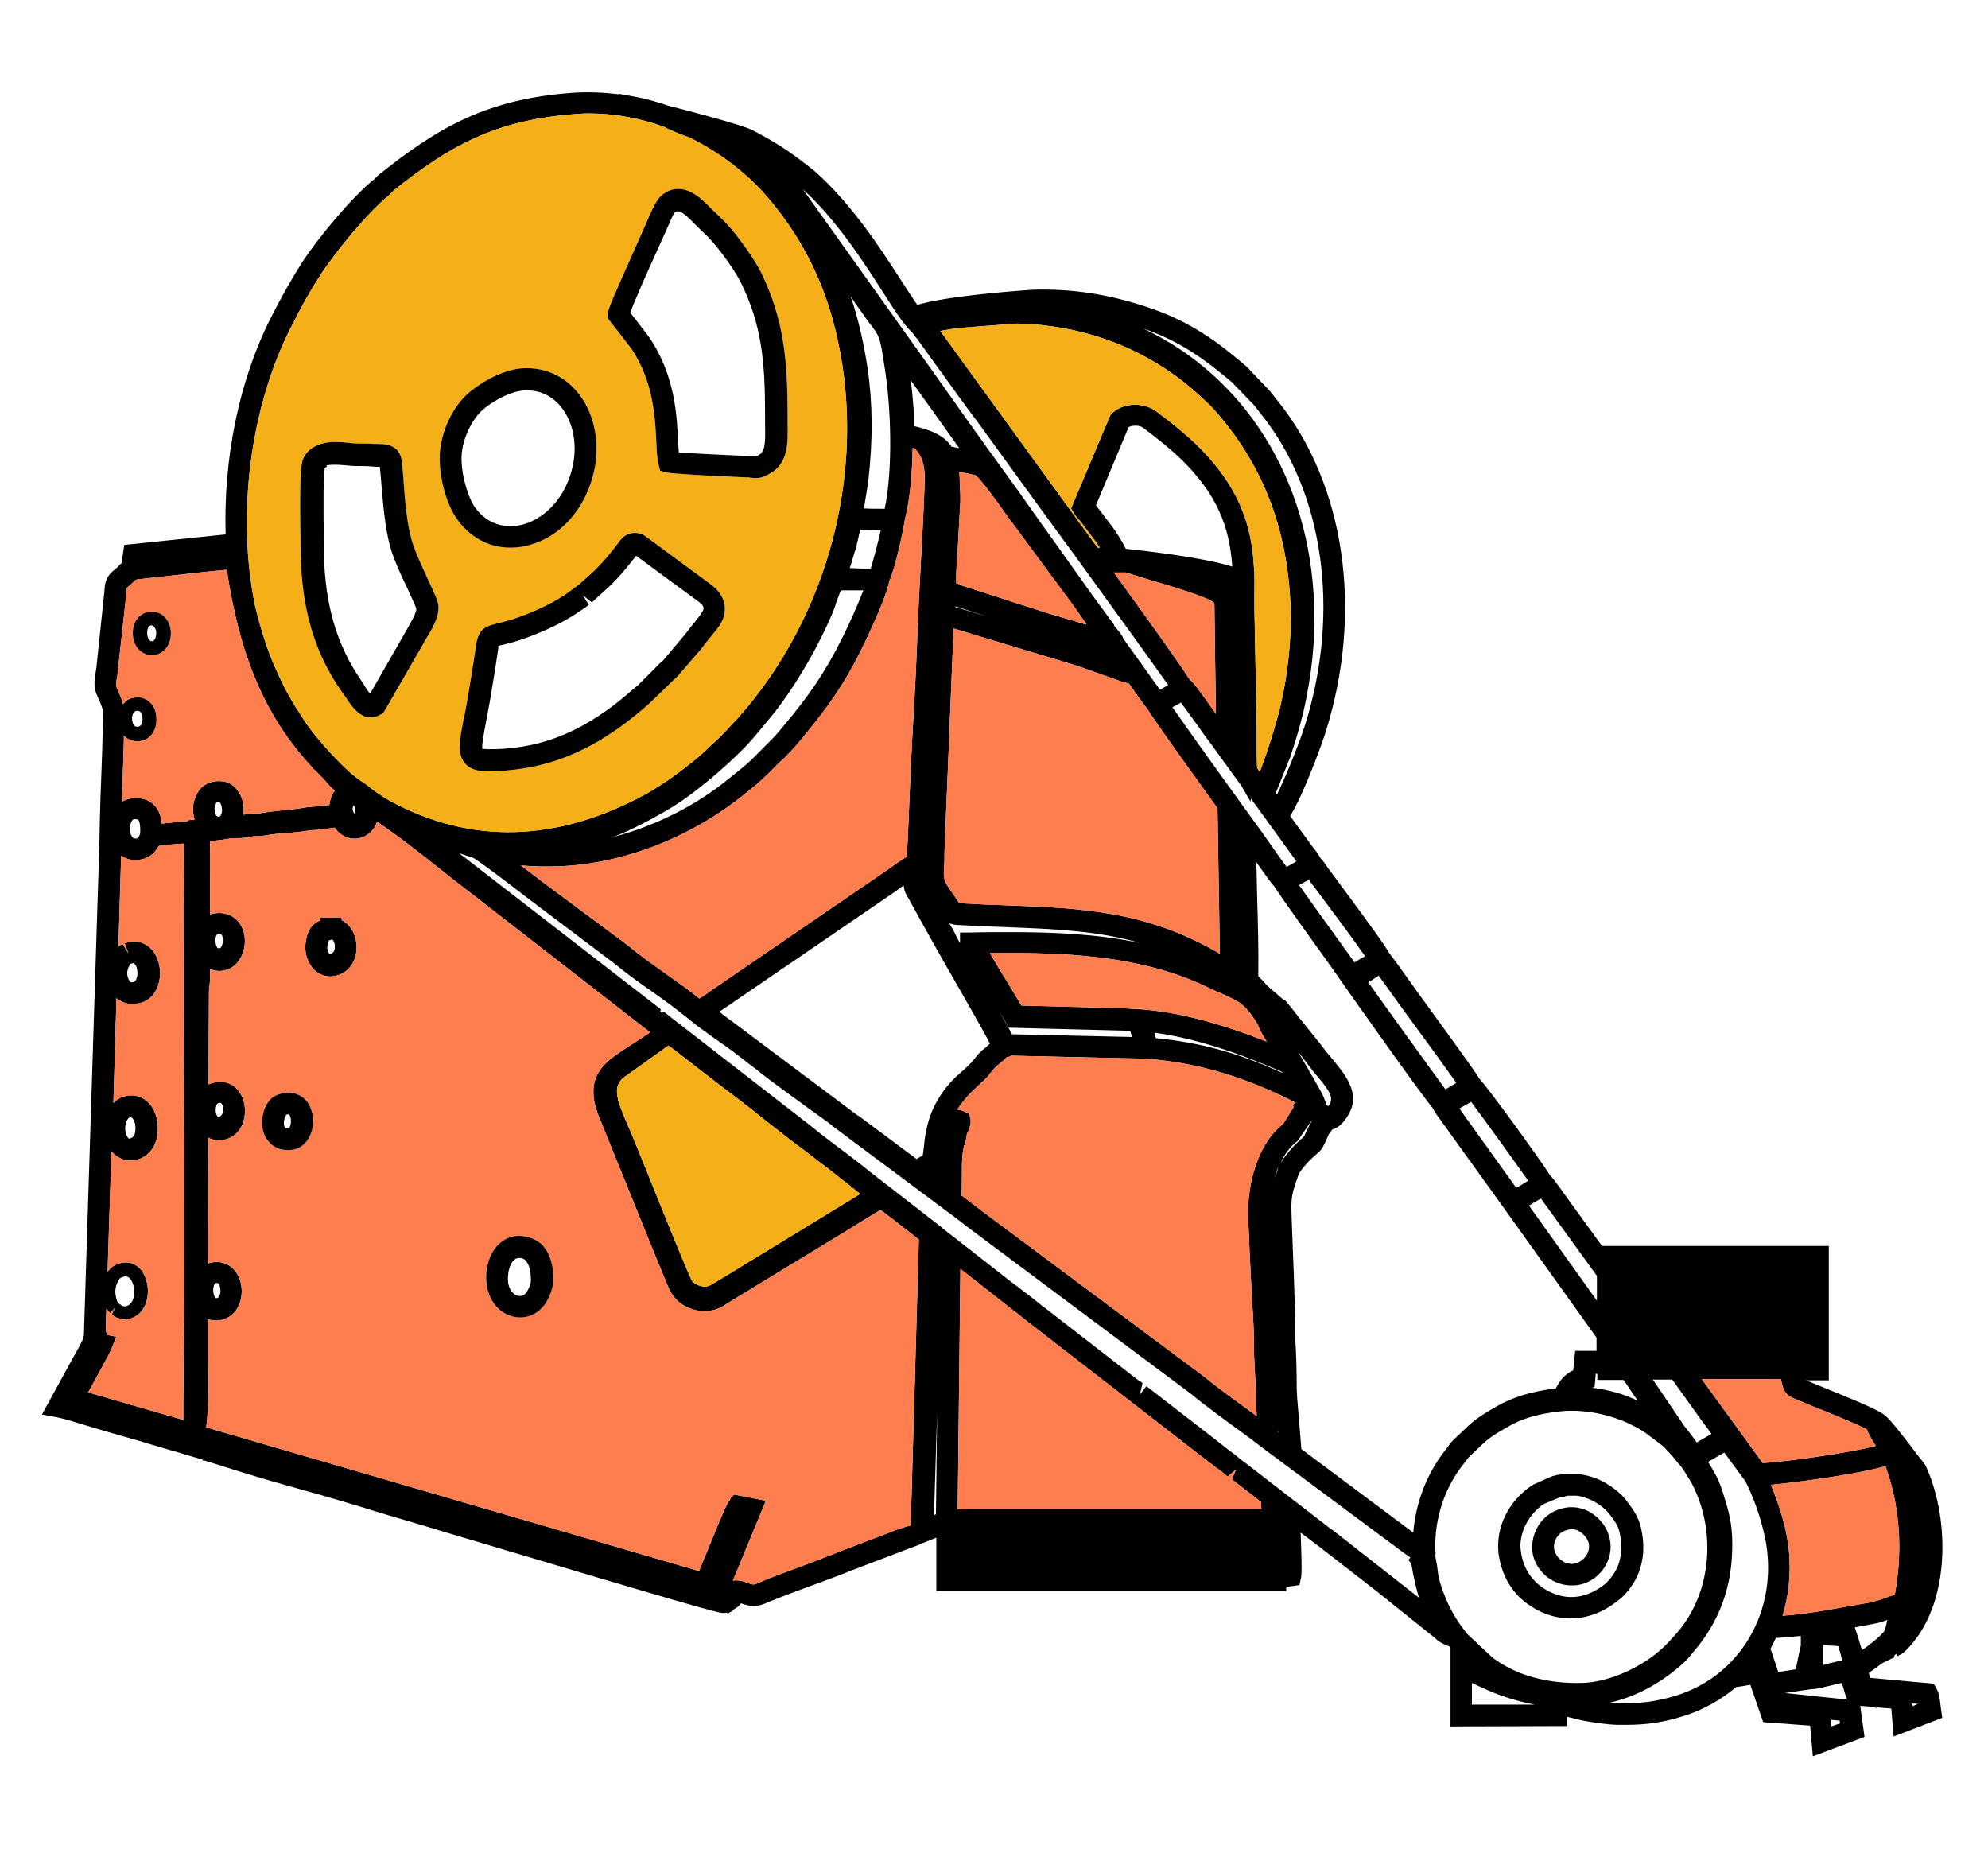 <?xml version="1.0" encoding="UTF-8"?> <!-- Generator: Adobe Illustrator 25.4.1, SVG Export Plug-In . SVG Version: 6.00 Build 0) --> <svg xmlns="http://www.w3.org/2000/svg" xmlns:xlink="http://www.w3.org/1999/xlink" id="Layer_1" x="0px" y="0px" viewBox="0 0 511.9 476.1" style="enable-background:new 0 0 511.9 476.1;" xml:space="preserve"> <style type="text/css"> .st0{fill:#FF7E4F;} .st1{fill:#F5AF19;} </style> <path d="M91.8,243.1c-0.3-2.9-1.7-5.1-3.8-6.2l-0.1-0.7l-5.5,0.1v0.7c-2.1,0.9-3.2,2.5-3.6,5.1c-0.6,2.8,0.3,5.8,2.1,7.6 c1.1,1.1,2.6,1.7,4.2,1.7c0.5,0,1-0.1,1.5-0.2C90,250.4,92.1,247.1,91.8,243.1z M84.9,245.6c-0.5-0.4-0.8-1.4-0.5-2.5 c0.1-0.7,0.3-0.9,0.2-0.9c0,0,0.1-0.1,0.6-0.2l0.3-0.1c0.3,0.1,0.7,0.8,0.7,1.6C86.3,244.3,86.1,245.5,84.9,245.6z"></path> <path d="M498.6,434.7l-0.7-1.2l-16.4-1.5c-0.1-0.4-0.2-0.8-0.3-1.3c1.1-0.7,2.3-1.6,3.5-2.5l3.1-1.5l-0.1-0.5l0.1,0.1 c0.2-0.2,0.3-0.4,0.4-0.5l0.4,0.6l0.8-0.4c1.5-0.8,3.5-3.5,3.9-4c9-11.9,8.4-32.1,2.5-44.7l-0.4-0.6c-0.8-1-2.1-2.6-3.4-4.4 c-4-5.1-5.9-7.6-7.4-8.4c-0.2-0.2-0.5-0.4-0.8-0.5c-3-1.6-8-3.6-12.4-5.4c-1.9-0.8-3.6-1.5-5.1-2.1c-0.5-0.2-0.9-0.4-1.3-0.5h5.9 v-34.6h-58.4l-10-13.8c-1.6-2.3-2.6-3.6-3.3-4.3c-3.2-5-16.1-22.7-18.3-25c-0.8-1.4-3.3-4.9-12.3-17.3c-2.5-3.4-4.5-6.2-5.2-7.2 c-3.2-4.5-4.8-6.7-5.7-7.8c-0.9-1.7-3.8-5.8-13.3-18.6l-2.3-3.1c-0.8-1.2-1.5-2.2-2.2-2.9c-0.3-0.7-0.8-1.4-1.5-2.2l-6.2-8.5 c3.4-5.3,8.5-19.4,9.2-21.8c9.7-31,4.9-63.6-12.4-85.1c-0.6-0.7-1.1-1.4-1.9-2.4l-6.1-6.4c-7-6-14.3-11.7-26.1-15.5 c-9.8-3.2-19-4.6-29-4.3c-5.9,0.4-22.4,1.7-29.7,3.9c-1.2-1.7-2.6-3.9-4.1-6.2c-5.4-8.4-12.9-19.9-22.3-28.2 c-5.5-4.4-9.3-7.1-16.1-10.6c-2.7-1.4-16.7-5-17.8-5.3l-3.9-1c-3.7-1.3-7.5-2.2-11.4-2.8l-1.4-0.3l0.3,0.2 c-4.1-0.5-8.2-0.7-12.2-0.4c-21.6,1.6-34.1,8.6-49.5,20.9c-0.4,0.3-0.7,0.6-1.4,1.3c-6,4.8-14.8,15.6-18.5,21.3 c-2.7,4.2-5.2,8.6-8.1,14.3c-8.3,16.3-12.3,36.5-11.7,55.9L32,140.3l-0.7,4.7c-0.3,0.2-0.5,0.5-0.8,0.8c-0.2,0.2-0.5,0.5-0.8,0.7 c-2.4,1.9-2.7,3.4-2.8,5.6l-2.1,20l-0.2,1.2c-0.3,1.8-0.6,3.9,0.6,6.2c1.2,2.6,1.4,3.7,1.4,4.1c0,2.1-0.1,4.2-0.2,6.4l-0.1,3.8 c-0.3,7.7-0.6,15.5-0.7,23.2l-4,126.8l-0.3,1.1c-0.2,0.5-0.8,1.7-1.9,3.6l-8.6,15.7l3.8,0.7c2.1,0.4,4.9,1.3,7.5,2.1l3,0.9 c2,0.6,4.1,1.2,6.2,1.8l4.6,1.3c2.5,0.8,5.1,1.5,7.7,2.3c2.9,0.8,5.7,1.7,8.5,2.5l0.4,0.5V376c1.5,0.5,3,0.9,4.5,1.4 c7.4,2.4,15.1,4.6,21.6,6.4c4.4,1.2,8.7,2.5,13.1,3.8c2.7,0.8,5.4,1.7,8.2,2.5c1.9,0.6,7.6,2.2,15.1,4.5 c64.3,19.2,69.9,20.7,71.2,20.7h0.3l0.7-0.1l0.2,0.3l0.7-0.5l0.5-0.1v-0.3l1.1-0.7c0.5-0.3,0.8-0.7,1.1-1.1c0.3,0.1,0.6,0.2,0.9,0.3 c1.3,0.4,3,0.7,5.2-0.2c3.6-1.5,7.5-3,11.4-4.4c3.7-1.4,7.5-2.7,10.8-4.1l12.9-4.9l1-0.4c2.2-0.8,3.6-1.3,4.6-1.8l3.5-1.4v13.7h90.1 v-1l3.4-0.5l0.4-1.8c0.3-1.1,0.1-7.1-0.1-11.7l4.5,3.4c0.4,0.3,0.7,0.5,1.3,1l13.9,10.8l15.1,12.1c0.7,0.8,1.7,1.2,2.3,1.5l1.4,0.6 l0.1,0.1v20.4l30-0.1V442c0.3,0.1,0.6,0.2,0.9,0.2c1.3,0.4,2.6,0.7,3.7,0.9c2.5,0.4,5.3,0.9,8.4,1h2.3c5.2,0,9.8-0.7,14.5-2.2 c5.2-1.6,9.8-4.2,13.7-7.5l3.7-0.6l3.3,9.6l12.1,0.9l0.7,7.9l13.3-5l-1.1-8l3.6,0.3l0.6,0.4l-0.1-0.3l3.9,0.3l0.6,7.2l12.5-4.8 l-0.4-3C499.5,437.3,499.3,435.8,498.6,434.7z M458.6,355.1c0.1,0.4,0.1,0.7,0.2,1c0.6,2.7,1.6,3.4,3.7,4.2l1.5,0.6 c1.4,0.6,3.2,1.4,5.1,2.1c4.3,1.8,9.1,3.7,11.6,5c0.4,1.1,1.1,2.4,2.2,4.1c0,0.1,0.1,0.2,0.1,0.2c-6.1,1.6-22.3,4-29.1,4.4 l-15.7-21.6H458.6z M430.6,355.2l7.3,10.2c1.1,1.4,2.1,2.8,2.8,3.8l-3.8,2.2c-0.7-1-1.7-2.4-3.1-4.1l-8.2-12.1H430.6z M418,355.3 L418,355.3c0.2,0.1,0.3,0.4,0.5,0.6l0.8,1.2c0.7,1.1,1.5,2.3,2.4,3.5h-0.1c-3.6-1.7-7.4-2.8-11.7-3.3l0.7-0.2l0.3-3.4h0.4v1.6H418z M332.7,316.4l-0.1-2.7c-0.2-5.5-0.1-6,1.9-11.6c1.5-2.2,3-3.7,5-5.4c0.9-0.7,1.4-1.8,2.2-3.6c0.2-0.5,0.4-0.9,0.4-1l1-1.3 c1.8-0.5,3-2,4-3.6c3.4-5.5-0.6-10.3-3.5-13.9c-0.5-0.6-1.1-1.3-1.6-1.9c-1.6-2.1-3.3-4.2-5-6.3c-0.9-1.1-1.7-2.1-2.5-3.1 c-0.6-0.8-1.2-1.5-1.8-2.3l-0.4-0.5c-0.2-0.2-0.4-0.5-0.6-0.7l-0.9-1.1l-0.2,0.1c-0.9-0.8-2-1.7-3.4-2.9c-0.7-0.6-1.3-1.3-1.9-1.9 c-0.4-0.5-0.9-0.9-1.3-1.4c0.1-6.7-0.1-13.8-0.3-20.7c-0.1-2.9-0.1-5.8-0.2-8.6c2.8,3.9,3.9,5.5,4.6,6.2c0.9,1.4,3.7,5.5,14,19.8 l2.2,3.1c0.3,0.4,0.6,0.9,0.9,1.3c1.6,2.3,19.9,28.3,23.8,33c0.4,1,1.2,1.9,1.8,2.8l15.7,21.8l24.6,34.4v3.4h-5.5l-0.5,5 c-2.3,1.1-3.4,2.6-4.5,4.7c-6.2,0.7-11.3,2.3-15.4,4.7c-5.2,3-6.2,4-9,6.7L374,371c-0.5,0.5-0.8,0.9-1.3,1.7 c-5.1,6.2-8.1,13.8-8.8,21.9l-28.8-21.5l-1.1-13.4l-0.1-2.1c0-3.3-0.1-9.3-0.4-13.2C333.6,342.5,333.5,336.4,332.7,316.4z M328.2,303.4c0.3-1.1,0.6-2.1,1-3.1C328.9,301.6,328.5,302.6,328.2,303.4z M329.2,368.5v0.2l-0.2-0.1L329.2,368.5z M321.4,313.5 c0.2,5.7,0.5,11.7,0.8,17.5l0.2,3.8c0.3,4.7,0.6,9.5,0.5,13.7l0.5,10.2v0.7c0,1.7,0.1,3.5,0.2,5.2c-4.5-3.3-10.4-7.5-13.2-9.9 l-57.7-43c-0.3-0.2-0.6-0.5-0.9-0.7c-0.3-0.3-0.7-0.5-0.9-0.7l-3.3-2.5c0.1-2.7,0.1-5.5,0.1-8.1c0.1-3.2,0.4-4.3,0.7-5.1 c0.2-0.6,0.4-1.3,0.5-2.2c0-0.2,0.2-0.8,0.4-1.1c0.4-1.1,0.8-2,0.6-3.1l-0.3-1.4l-1.3-0.6c-0.6-0.3-1.2-0.4-1.8-0.5 c1.7-2.7,3.4-4.3,5.2-6c0.9-0.9,1.9-1.7,2.8-2.7l0.2-0.3c1.2-1.6,1.7-2,2.4-2.6c0.6-0.5,1.2-0.9,2.1-1.9l1-0.2l0.1-0.2l35.2,0.8 c12.6,1.1,23.5,4.2,35.9,10.2l1.2,0.6c0.3,0.2,0.6,0.3,0.9,0.5l-0.7,0.7l0.4,0.3l-2.8,4.5C323.8,294.5,321.1,305,321.4,313.5z M223.4,94.8c-1-6.5-2.4-12.8-4.4-18.6c0.4,0.7,0.9,1.3,1.3,2l1.8,2.5c0.8,1.2,1.5,2.1,2.1,2.9c2.4,3.2,2.4,3.2,3.6,11.1 c1.7,10.5,2.1,26.4,0,36.3H227c-1.4,0-3.2,0-4.5-0.1c0.1-1.1,0.4-2.8,0.6-3.9c0.2-1.3,0.4-2.5,0.5-3.3 C224.8,112.9,224.7,103.8,223.4,94.8z M219.6,143.7c0.3-1.1,0.6-2,0.8-2.5c0.1-0.5,0.3-1.5,0.6-2.6c0.1-0.6,0.3-1.4,0.5-2.2 c0.1,0,0.1,0,0.2,0h0.6c1.4,0,2.7,0.1,3.7,0.1h0.8c-0.8,3.5-1.9,7.7-2.6,9.9H222l-2.4-0.1h-0.8C219.1,145.4,219.4,144.4,219.6,143.7 z M222.3,152c-1.4,3.7-3.6,8.6-5.2,11.8c-4.8,9.7-8.9,15.4-15.4,23.2c-1.8,2.2-2.5,2.9-4,4.4l-1.2,1.2c-3.7,3.8-4.2,4.2-8.6,7.7 c-8.7,7.2-19.3,12.4-30,15.2c5.2-2,9.7-4.5,13.7-6.8c7.1-4.1,15.2-11.2,20.5-16.6c2-2.1,4.8-5.6,7.2-8.5 c5.6-7.1,11.7-17.5,15.4-26.6c0.1-0.4,0.4-1,0.6-1.8c0.3-0.8,0.8-2.2,1.2-3.2H222.3z M192.2,204.1c3.9-3.2,4.5-3.7,8.4-7.7l1.2-1.1 c1.6-1.6,2.4-2.4,4.4-4.8c6.7-8.1,11.1-14,16.1-24.3c0.2-0.5,5.7-11.5,6.7-16.6c1.5-3.3,3.5-12.5,4-15.8c1.3-5.1,1.9-11.7,2-18.5 c0.2,0.1,0.4,0.1,0.6,0.2l0.1,0.1c1.6,1.9,2.5,3.9,2.4,8.3c-0.2,6.6-0.6,13.9-1,21.2c-0.3,5.6-0.6,11.1-0.8,16.4 c-0.3,8.3-0.7,16.7-1.2,25c-0.4,6.3-0.6,12.5-0.9,18.6c-0.2,5.2-0.4,10.4-0.7,15.5c-1.1,0.6-2.7,1.7-4.9,3.3l-45,30.8 c-1.1,0.8-2.3,1.6-3.5,2.4c-2.6-2.1-5.7-4.3-8.7-6.4c-3.5-2.5-6.9-4.9-9.6-7.2L140,227.3c-1.9-1.5-4-3-5.9-4.5 c1.9,0.2,3.9,0.3,6.1,0.3h1.2C158.7,223.1,177.4,216.2,192.2,204.1z M294.1,259.9L294.1,259.9l-3.4-0.2l-1.6-0.1l-26.1-0.7 c-0.8-1.3-2-3.3-3.3-5.5c-1.4-2.3-3.4-5.5-4.8-8c18.4-0.2,38.8,0.3,56.7,9.1c1.1,0.5,2.1,1,3.1,1.4c1.6,0.7,3.1,1.4,4.4,2.2 c1.5,1,3.3,3.2,4.6,5.4l0.6,1.4c0.1,0.1,0.1,0.3,0.2,0.4l0.7,1.3c0.3,0.5,0.6,1.1,1,1.6C313.8,263.3,303.2,260.6,294.1,259.9z M329.7,275.8c0.3,0.1,0.5,0.3,0.6,0.5c-11.1-5.1-21.2-7.9-32.7-9c-0.1-0.4-0.2-0.9-0.3-1.4C306.4,267.1,317.3,270.4,329.7,275.8z M291.5,267l-30.9-0.7l-3.1-5.6c0.7,1.1,1.2,2,1.4,2.4l0.8,1.5l31.3,0.8C291.2,265.9,291.3,266.5,291.5,267z M250,240.1h-2.8v2.7 c-0.3-0.5-0.6-1-0.9-1.6c-0.5-1.2-1.2-2.4-1.9-3.5c0.7,0.3,1.6,0.5,3,0.5c3.9,0.2,7.7,0.4,11.4,0.5c12.8,0.5,23.7,0.9,34.8,4.1 c-11.3-2.4-22.7-2.8-33.7-2.8C256.6,240,253.3,240,250,240.1z M313.3,245.1c-18.5-10.6-35.1-11.3-54.2-12c-3.7-0.1-7.4-0.3-11.3-0.5 l-0.8-0.1c-0.1-0.1-0.2-0.2-0.3-0.4c-0.3-0.5-0.7-1-1.2-1.8c-2.6-3.6-2.6-3.9-2.4-7.2c0.1-1,0.1-2.3,0.1-3.8l2.1-51.5 c0.1-2,0.2-4,0.2-6c3,0.9,8.2,2.5,17.5,5.3c7.3,2.2,14.1,4.2,15.4,4.7l6.8,2.4c2.2,0.8,4.1,1.5,5.5,1.8c3,4.3,4.2,5.9,4.8,6.6 c0.8,1.4,4,6.1,18,25.5l0.6,37.5L313.3,245.1z M246,156.3v-0.2l0.6,0.2l8,2.6C251,157.8,247.8,156.8,246,156.3z M279.3,160.7 l-7.7-2.3c-0.8-0.2-1.5-0.4-2.4-0.7l-21.7-7c-0.3-0.1-0.5-0.3-0.8-0.4h-0.1c-0.1-0.1-0.3-0.1-0.4-0.1c0-3.2,0.2-7.4,0.4-8.8 l0.7-12.5c0-1,0-2.1-0.1-3.1c0-1-0.1-2-0.1-3.1c0-0.4-0.1-0.9-0.1-1.2c1.7,0.3,3.7,0.7,4.2,0.9c1.4,1,5.1,6.2,7.1,9 c0.9,1.2,1.6,2.3,2.2,3l16.1,21.8l3.2,4.6C279.6,160.8,279.5,160.7,279.3,160.7z M245,115c-1.9-3-5.7-4.4-9.7-5.3v-2.4 c0-0.9,0-1.8-0.1-2.5c-0.1-1.4-0.3-4-0.7-6.9c4.1,5.7,9,12.6,12.5,17.5L245,115z M186.7,259.5l43.6-29.8l1.5-1.1 c0.2-0.2,0.6-0.4,0.9-0.6c0.1,1.3,0.5,2.1,1,2.9l0.4,0.7c3.9,7.2,9,16.2,13.5,24l3.4,6c0.8,1.4,2.9,5.1,3.9,7.1 c-0.5,0.5-0.9,0.8-1.2,1.1c-0.9,0.7-1.8,1.4-3.3,3.5c-0.8,0.8-1.6,1.6-2.4,2.3c-2.2,1.9-4.4,3.9-6.6,7.7c-2.6,4.4-3.2,8.9-3.5,11.9 c-0.1,0.8-0.2,1.8-0.3,2.3l-1.6,0.9c-1.2-0.9-2.3-1.7-3.5-2.6l-9-6.7c-0.6-0.4-0.9-0.7-1.6-1.2c-0.5-0.4-0.8-0.6-1.2-0.8l-31.9-23.9 c-1-0.7-1.9-1.4-2.8-2.1l-0.8-0.6C185.7,260.2,186.2,259.8,186.7,259.5z M334.1,293.8l3.5-5.1c0.1,0.1,0.1,0.1,0.1,0.1 c-0.4,0.5-0.6,1.1-1.1,2.1c-0.3,0.5-0.7,1.5-0.8,1.7c-2.3,2-4.1,3.8-6.1,6.9C330.8,297.1,332.3,295.1,334.1,293.8z M334.3,270.9 c1.1,1.3,2.1,2.7,3.2,4.1c0.5,0.7,1.1,1.4,1.7,2.1c3.3,3.9,4.2,5.5,3.1,7.3c-0.1,0.2-0.2,0.3-0.3,0.4c-0.1-0.1-0.2-0.2-0.4-0.3 l-0.8-2.1C340.4,281.3,336.8,275.2,334.3,270.9z M395,309.6l1.8-1c0.4,0.6,0.8,1.1,1,1.4l13.4,18.5v6.4l-17.5-24.5 C394.1,310.2,394.6,309.9,395,309.6z M378.8,283.7c3.6,4.8,11.6,15.9,14.7,20.3l-1.3,0.8c-0.4,0.3-1.2,0.7-1.8,1L376.2,286 c-0.1-0.2-0.3-0.4-0.4-0.6L378.8,283.7z M354.1,251.8c0.3-0.2,0.7-0.4,0.9-0.6c0.9,1.3,2.1,2.9,3.6,5c0.7,1,2.8,3.9,5.3,7.3 c3.6,4.9,9.2,12.6,11.1,15.3l-2.8,1.7c-3.8-5.2-15-20.7-19.9-27.6C352.9,252.6,353.5,252.2,354.1,251.8z M336.3,226.9l0.8-0.4 c0.2,0.2,0.3,0.5,0.4,0.7l2.2,2.9c2.7,3.6,9.2,12.3,11.8,16.1c-0.3,0.2-0.6,0.3-0.9,0.5c-0.5,0.3-1.2,0.7-1.8,1.1l-2.1-2.9 c-6-8.3-10-13.9-12.2-17C335,227.6,335.6,227.3,336.3,226.9z M333.7,221.6c0,0.3-0.1,0.4-0.3,0.4c-0.4,0.3-1.3,0.8-2.1,1.2 c-1.4-1.8-3.7-5.2-5-7c-0.9-1.3-1.6-2.3-1.9-2.7l-0.9-1.2c-13.3-18.4-19.1-26.6-21.6-30.2l2.2-1.2c1.4,1.9,3.5,4.8,4.5,6.2 c0.9,1.3,1.6,2.3,2,2.8c1,1.3,1.9,2.5,2.7,3.7l6.4,8.8l2.3,4l0.1-0.8L333.7,221.6z M289.9,147.4c1.8,0.6,4.2,1.3,6.8,2.1 c4.8,1.4,14.9,4.4,16,5.8c0.1,5.2,0.1,10.4,0.2,15.6l0.2,12.9c-4.5-6.4-5.9-8.2-6.8-8.9c-2.7-4.2-11.2-16.1-19.5-27.5H289.9z M286.4,135.6l-3.9-5.1l-0.3-0.4l8.4-20.1c0.7-0.5,2.8-0.6,3.7,0.1c3.2,2.4,7.7,5.9,11,9.3c7.8,8.1,11.3,15.8,12,26.5 c-6.8-2.3-23.4-4.2-27.4-4.6C288.8,139.1,287.6,137.3,286.4,135.6z M317.2,98.4l5.7,5.9c0.6,0.8,1.2,1.5,1.8,2.3 c16.1,20,20.5,50.7,11.4,79.9c-1.3,4.2-4.9,13.3-7.3,18.1c-0.1-0.2-0.2-0.3-0.3-0.4l3.7-9.2c1-3,2.3-7.1,3.4-11.6 c2.2-9.7,3.1-18.6,2.8-27.2c-1-33-18.1-59.4-44-71.6C304.4,88,311,93.2,317.2,98.4z M245.7,84.6c4-0.4,9.3-0.8,16.3-1.3 c16,0.4,30.7,5.5,43,15.2c1.8,1.4,5.8,5,7.3,6.6c12.7,14.1,19.2,30.7,20,50.9c0.3,8.2-0.6,17.3-2.6,25.8c-0.9,3.9-3.4,12.1-5.3,16.9 l-0.1-0.1c-0.5-0.7-0.6-0.8-0.6-1c-0.1-2.1-0.1-4.1-0.1-6.2v-3.9l-0.6-30.9v-4.3c0-2,0.1-4-0.1-6c-0.6-12.3-4.7-21.4-13.6-30.6 c-3.5-3.6-8.1-7.2-11.7-9.9c-1.4-1-3.4-1.6-5.3-1.6c-2.5,0-4.9,0.9-6.4,2.7l-10.1,24l0.7,1.2c0.5,0.9,0.9,1.3,1.6,2l3.7,4.9 c0.4,0.6,0.9,1.3,1.4,2h-0.6l-40.5-55.8C243.2,85,244.4,84.8,245.7,84.6z M227.4,75.3c3.1,4.9,5.5,8.5,7.4,10.2 c0.4,0.6,0.9,1.2,1.4,1.8l5.7,7.9c3.3,4.6,6.7,9.3,9.8,13.4l12.7,17.5c1.2,1.7,5.4,7.4,10.5,14.4h-0.2l0.3,0.1 c9.3,12.8,21.8,30.1,25.8,35.8l-1.4,0.8l-0.3,0.2c-0.1,0.1-0.2,0.1-0.4,0.2c-0.9-1.2-2.4-3.3-5.1-7.1l-4.3-6 c-0.4-1.1-1.3-2.1-2.2-3.1l-0.2-0.3v-0.2l-5.8-7.9l-8.6-12.1c-2.4-3.3-4.8-6.7-7.2-10.1c-2.1-3-4.3-6.1-6.5-9.1 c-6.2-8.5-12.5-17.4-18.7-26.2l-33.4-46.8C215.2,56.4,222.3,67.3,227.4,75.3z M74.9,84.3c2.8-5.6,5.2-9.8,7.8-13.8 C86.3,65,94.6,54.8,100,50.4c0.3-0.3,0.6-0.5,0.8-0.8l0.5-0.5c14.5-11.6,26.2-18.1,46.4-19.7c1.3-0.1,2.6-0.2,3.9-0.2 c6.5,0,13.2,1.2,19.5,3.5c0.5,0.3,1.1,0.6,1.6,0.8c1.1,0.5,2.8,1.2,4.8,1.9c8,3.9,15.3,9.5,21,16.4c8.7,10.5,14.3,22.2,17.2,35.7 c7.4,33.9-2.4,71.2-25.7,97.4l-3.3,3.5c-0.7,0.7-1.2,1.3-2.1,2.1L183,192c-1.3,1.2-2.5,2.4-4,3.6c-3.3,2.7-7.7,6-12.4,8.7 c-23,12.6-45.3,13.3-66.4,1.8c-2.1-1.2-3.8-2.5-5-3.4c-0.7-0.6-1.3-1-1.6-1.2c-4.2-2.4-12.1-11.2-15.2-15.9 c-3.6-5.6-4.7-7.3-7.5-13.6c-2-4.4-3.8-10.1-5.2-15.9C60.9,132.8,64.3,105.2,74.9,84.3z M91.3,209.5c-0.2-0.1-0.5-0.7-0.5-1.3 c0-0.4,0.2-0.7,0.3-0.9c0.1,0.2,0.2,0.4,0.2,0.6C91.6,208.7,91.2,209.4,91.3,209.5z M47.5,327.8l-0.3,32.9v4.9l-24.5-7.1 c0.6-1.1,1.3-2.3,1.9-3.5c1.7-3.1,3.4-6,4.1-7.7l1.2-3.1l-2.3-0.5l0.1-0.5l-0.5-0.3l0.2-6c0.3,0.5,0.6,0.8,1,1.2l1.2-1.3l-0.8,1.6 c0.5,0.5,1,0.9,2.1,1.1c0.5,0.1,0.9,0.2,1.3,0.2c0.6,0,1.2-0.1,1.9-0.4c3.7-1.4,4.8-6.4,3.4-10.2c-1.2-3.3-4-4.8-7-3.7 c-1.5,0.5-2.2,1.2-2.8,2.1l1-31.1c0.5,0.6,1.1,1.2,1.9,1.6c0.7,0.4,1.7,0.8,2.9,0.8c0.7,0,1.5-0.1,2.4-0.4c2.4-0.9,4.1-3,4.6-5.9 c0.5-2.9-0.1-6.8-2.7-9c-1.8-1.5-4-1.9-6.4-1c-0.8,0.3-1.6,0.8-2.2,1.5l0.8-27c1.2,1,2.6,1.5,4.1,1.5c0.7,0,1.4-0.1,2.2-0.3 c2.4-0.7,4.1-2.7,4.7-5.5c0.7-3.3-0.3-6.9-2.5-8.8c-1.7-1.5-4.1-1.9-6.4-1l1,2.6l-1.5-2.4c-0.4,0.1-0.7,0.3-1.1,0.6l0.7-23.4 c1,0.7,2.4,1.3,4.4,1.1c3.1-0.3,4.5-2.2,5.3-3.6c0.9-0.1,2.1-0.3,3.5-0.4c1-0.1,2.1-0.2,3-0.2c-0.1,12.4-0.1,24.9-0.1,37.4 s0,25,0.1,37.5C47.4,304,47.5,315.9,47.5,327.8L47.5,327.8z M30.2,330.3c0.6-1.2,0.6-1.2,1.4-1.5c0.4-0.2,1.8-0.6,2.6,1.7 c0.8,2.1,0.3,5.1-1.4,5.7c-0.5,0.2-0.6,0.2-1.2,0.1l-0.9-0.6c-0.3-0.3-0.3-0.3-0.5-0.6C29.6,333.5,29.5,331.7,30.2,330.3z M33.2,287.8c0.6-0.2,0.7-0.1,0.8,0c0.6,0.5,1.1,2.1,0.8,3.7c-0.1,0.7-0.4,1.5-1.6,1.7c-0.2-0.1-0.7-0.8-0.9-1.9 C32,289.6,32.8,288,33.2,287.8z M33.6,248.2l0.2-0.1c0.6-0.2,0.7-0.1,0.8,0c0.6,0.5,1,2,0.7,3.4c-0.1,0.3-0.3,1.2-0.8,1.3 c-0.6,0.2-1,0.2-1.3-0.5C32.6,251.3,32.5,249.6,33.6,248.2z M33.8,211.7c0.3-0.8,0.7-0.8,0.8-0.8c0.5,0,0.8,0,1,0.2 c0.2,0.2,0.6,0.9,0.5,3.5c0,0.1-0.1,0.2-0.1,0.3c-0.4,0.9-0.5,1-1,1c-0.6,0-0.7,0-1.2-0.8l-0.1-0.1c-0.1-0.4-0.1-0.7-0.2-1 C33.3,213,33.3,212.9,33.8,211.7z M50.5,204.9c-0.8,1.6-1,3.4-0.6,5.3c0.1,0.3,0.1,0.6,0.2,0.9h-1.5v0.2c-0.4,0.1-0.8,0.2-1.2,0.2 c-1,0.1-2.6,0.2-4.2,0.4c-0.5,0-1,0.1-1.5,0.2c-0.2-1.8-0.7-3.5-2-4.8c-0.8-0.9-2.3-1.8-4.8-1.8h-0.5c-1.1,0.1-2.1,0.4-3,0.9 c0.1-4.1,0.3-8.2,0.4-12.3l0.1-3.7v-1c0.3,0.3,0.6,0.6,1,0.8c0.7,0.4,1.6,0.7,2.4,0.7c0.5,0,0.9-0.1,1.3-0.2c0.1,0,0.3-0.1,0.4-0.1 c0.2-0.1,0.5-0.2,0.7-0.3c1.6-0.9,2.6-2.7,2.6-4.9V185c0-3.5-2.4-5.4-4.8-5.5c-0.2,0-0.4,0-0.6,0.1c-1.2,0-2.4,0.6-3.2,1.7 c-0.4-1.4-1-2.9-1.6-4.1c-0.3-0.9-0.2-1.5,0.1-3.1l2.2-20l0.1-1.5c0-0.5,0.1-1,0.1-1.1c0,0,0.1-0.2,0.6-0.6c0.6-0.5,1-0.9,1.3-1.2 c0.5-0.5,0.5-0.5,1.6-0.6c1-0.1,3.4-0.4,6.3-0.7c4.3-0.5,12.3-1.4,16-1.7c3.1,20.8,9,35.5,19.1,47.6c1.4,1.7,2.4,2.7,3.1,3.5 l-0.5-0.2l1,0.7c0.3,0.3,0.5,0.5,0.8,0.8c0.6,0.6,1.3,1.3,2.8,3c0.3,0.4,0.6,0.7,1.2,1.2l0.3,0.3c-0.7,0.9-1.2,2.1-1.4,3.7 c-0.1,0-0.2,0-0.2,0c-0.8,0.1-1.5,0.2-1.9,0.2c-0.7,0.1-1.3,0.1-1.9,0.2c-0.9,0.1-1.8,0.1-2.7,0.3c-1.7,0.3-3.3,0.4-4.9,0.6 c-2,0.2-4,0.4-6.4,0.8c-0.8,0.1-1.3,0-2.2,0.1c-0.5,0-1,0.1-1.6,0.2l-0.3,0.1c0.1-1,0.1-2-0.1-3c-0.6-3-2.6-5.2-5-5.6 c-1.2-0.2-2.5-0.1-3.6,0.3C52.3,202.1,51.1,203.3,50.5,204.9z M34,185c0-1.1,0.5-1.8,1.1-2c0.2,0,0.2,0,0.3,0c0.8,0,1.3,0.8,1.3,2 v0.2c0,0.9-0.3,1.6-0.8,1.8c0,0-0.1,0-0.2,0.1c-0.3,0.1-0.6,0-0.9-0.1C34.3,186.7,34,185.9,34,185z M56.6,210.2 c-0.5,0.2-0.6,0-0.8-0.1c-0.3-0.3-0.3-0.3-0.5-1.2c-0.1-0.6-0.1-1.2,0.4-2.2c0,0,0,0,0.2-0.1l0.6-0.1c0.1,0.1,0.5,0.5,0.6,1.4 C57.4,209.2,56.8,210.1,56.6,210.2z M234.5,392.8c-1.2,0.2-2.7,0.8-3.4,1c-0.7,0.2-1.2,0.4-1.3,0.5l-12.9,4.9 c-3.3,1.4-7,2.7-10.6,4.1c-4,1.5-8,2.9-11.6,4.5c-0.5,0.2-0.8,0.2-1.5,0l-0.9-0.3c-0.7-0.3-1.7-0.6-2.8-0.6c-0.3,0-0.5,0-0.8,0.1 l8.5-20.6l-8.2-1.6l-0.6,0.7h-0.2l-0.2,0.6c-0.7,0.8-1.5,2.5-4.8,10.6c-1.1,2.7-2.4,5.8-3.2,7.8l-126.9-37l0.2-1.8c0,0,0,0,0-0.1 v-0.1c0.1-1,0.3-3,0.3-8.5c0-2.3,0-5.2-0.1-8.8v-8.6c0.7,0.3,1.4,0.4,2.1,0.4c0.7,0,1.5-0.1,2.2-0.4c4-1.4,5.2-6.3,4-10 c-1.2-3.6-4.4-5.4-7.9-4.4l-0.4,0.2l0.1-32.5c0.9,0.5,1.9,0.7,2.9,0.7c0.8,0,1.6-0.2,2.4-0.5c3.9-1.6,5-6.6,3.6-10.3 c-1.4-3.6-4.7-5.1-8.3-3.8c-0.2,0.1-0.3,0.1-0.5,0.2l0.1-22.6v-1c0-0.8,0.1-1.5,0.2-2.3l0.1-1.3v-2.5c0.7,0.3,1.5,0.5,2.3,0.5 c0.7,0,1.5-0.1,2.2-0.4c3.7-1.3,5.2-6.2,4.1-9.8c-1.1-3.6-4.4-5.4-8.1-4.5l-0.5,0.1v-4.7c0-4.7-0.1-9.4,0-14.1 c1-0.1,2.1-0.3,3.2-0.4c1.2-0.2,2.4-0.4,3.3-0.4h0.8c0.6,0,1.1,0,1.7-0.1c0.4-0.1,0.9-0.1,1.2-0.2c0.1,0,0.2-0.1,0.4-0.1 c0.1,0,0.3,0,0.4-0.1h0.7c0.6,0,1.2,0,1.9-0.1c2.3-0.4,4.2-0.6,6.1-0.7c1.8-0.2,3.5-0.3,5.3-0.6c0.8-0.1,1.5-0.2,2.2-0.2 c0.5,0,1.1-0.1,1.7-0.2c0.3,0,0.5-0.1,0.8-0.1s0.9-0.1,1.5-0.2c0.3,0,0.6-0.1,0.9-0.1c1.6,2.4,4.2,3.2,6.4,2.7 c1.9-0.4,3.7-1.9,4.5-4.2c5.3,3.5,10.7,7.8,15.9,11.9c3.1,2.5,6.2,4.9,9.1,7.1l45.3,35.2c-1,0.7-2.1,1.4-2.7,1.8L161,270 c-5.2,3.4-11,7.2-6.7,17.7l14.8,36.5l2.4,5.8c0.8,2,1.7,4.3,4.4,6c3.5,2.1,7.5,2.1,10.6,0.1c1.3-0.9,2.8-1.7,4.2-2.6 c1.2-0.7,2.5-1.5,3.6-2.2l24-14.6l1.9-1.2c1.9-1.2,3.9-2.4,5.9-3.6c0.2-0.1,0.4-0.2,0.6-0.4c0.6,0.4,1.4,1.1,2.4,1.8l7.2,5.6 c0.1,0.1,0.2,0.2,0.3,0.2L234.5,392.8z M55.5,330.4c0.5-0.1,0.8-0.2,1.1,0.8c0.4,1.3,0,2.7-0.6,3c-0.4,0.1-0.5,0.2-0.8-0.5 C54.6,332.3,55,330.6,55.5,330.4z M56.1,284.1c0.7-0.3,0.9-0.2,1.2,0.5c0.5,1.2,0.1,2.8-1.1,3c-0.3-0.2-0.5-0.6-0.6-1 C55.4,285.4,55.7,284.2,56.1,284.1z M56,240.5c0.9-0.2,1,0.1,1.2,0.4c0.5,1.2,0,2.9-0.5,3.2c-0.4,0.1-0.7,0.2-1-0.6 C55.3,242.4,55.4,241,56,240.5z M171,270c0.4-0.3,0.8-0.6,1.2-0.8c0.5,0.4,1.1,0.9,1.8,1.4l10.2,7.9c4,3,8.2,6.2,12.3,9.5 c3.8,3,7.6,6,11.3,8.7l1.3,1c0.7,0.6,1.5,1.2,2.2,1.7c1.2,0.9,2.4,1.8,3.5,2.7c1,0.8,2.1,1.7,3.2,2.5l3.5,2.8l-33.4,20.4 c-1.7,1-3.4,2.1-5.2,3.1c-1.7,1-4-0.3-4.6-0.9c-1-1.7-8-19.1-11.8-28.5c-2.2-5.4-3.9-9.7-4.5-11l-0.7-1.6c-2.6-6-3.5-9.1-0.8-11.4 L171,270z M241,389.9l-0.5,0.2l0.8-26.2L241,389.9z M246.6,388.6l0.7-61.9l10.7,8.4c0.4,0.3,0.7,0.5,1,0.8l2.2,1.7 c0.3,0.2,0.6,0.5,0.8,0.6l2.1,1.7c0.7,0.6,1.3,1,2.2,1.7l44.4,34.4l2,1.5c0.5,0.5,0.8,0.6,1.4,1l2,1.7l2.2-1.9l-1.1,2.6l7.5,5.8 l0.1,1.9H246.6z M344.1,394.7c-0.5-0.4-1-0.8-1.5-1.1l-22-17c-0.3-0.2-0.5-0.4-1.1-0.8l-1.3-1.1c-0.3-0.2-0.6-0.5-0.8-0.6l-1.6-1.2 c-0.3-0.2-0.6-0.5-1.1-0.9l-19.5-15.1l-1.7,2.2l0.7-3c-0.5-0.4-0.6-0.5-1.2-0.8L269.4,337c-0.6-0.5-1.2-0.8-1.8-1.4l-3.2-2.5 c-0.5-0.4-0.7-0.5-1.2-0.9l-0.8-0.6c-0.4-0.4-0.9-0.7-1.2-0.9l-17.8-13.9c-0.4-0.3-0.9-0.7-1.2-1L224.4,302c-2.7-2.2-5.3-4.2-8-6.2 c-2.7-2-5.3-4-8-6.2l-36.2-28.1c-0.4-0.3-0.7-0.6-1.4-1.1l-0.3,0.4l-0.5-0.4l0.2-0.5l-50.9-39.4c-0.3-0.2-0.7-0.5-1-0.8 c0.9,0.3,1.8,0.6,2.4,0.8c0.7,0.2,1.2,0.4,1.4,0.5c3.6,2.4,9.4,6.9,14.5,10.8l21.5,16.2c2.8,2.3,6.3,4.9,9.8,7.3 c3.4,2.4,6.8,4.9,9.6,7.2c2.4,2,4.9,3.7,7.4,5.5c2.6,1.8,5.2,3.7,7.8,5.8l2,1.5c2.6,2.2,8.6,6.5,13.4,10l5,3.6 c0.3,0.2,0.6,0.5,0.9,0.7c0.3,0.3,0.7,0.6,1,0.8l32.6,24.3l0.6,0.5c0.5,0.4,1,0.8,1.3,1l56.8,42.4l0.9,0.7 c2.6,2.2,8.7,6.7,13.7,10.3l4.5,3.4c0.4,0.3,0.8,0.6,1.2,0.9l34.7,25.8l1,0.7c0.4,0.3,0.8,0.6,0.9,0.5l-0.5,0.8l0.7,0.9l0.5,2.8 c0.5,2.2,0.9,4.1,1.5,6L344.1,394.7z M379,438.9v-5.6c2.7,1.3,5.7,2.6,7.1,3.1c3.3,1.2,6,1.9,9.1,2.5H379z M407.8,433.3 c-9.3,0.3-17.4-1.9-23.6-6.6l-6.6-6.2l-0.4-0.6c-2.7-3.4-4.6-7-6.1-11.5c-0.8-2.5-0.8-3.2-0.9-4c-0.1-0.6-0.1-1.3-0.5-3l-0.1-0.7 c0.1-0.6,0-1.1,0-1.5c-0.3-8.4,2.5-16.5,7.6-22.7c0.3-0.4,0.5-0.7,0.9-1.2l2.2-2.1c2.6-2.5,3.3-3.2,7.9-5.8c3.5-2.1,7.9-3.4,13.4-4 c7.3-0.8,15.9,1.3,22.2,5.6l4.1,3.1c0.6,0.4,2.8,2.8,4.1,4.5l0.8,0.9c0.2,0.3,0.4,0.5,0.6,0.8l2.1,3.4c6.6,12.4,5.2,28.3-3.5,38.5 c-2.4,2.8-4.7,5.2-8.1,7.4C420,430.2,413.8,433,407.8,433.3z M431.5,436.6c-4.9,1.5-9.4,2.1-15,1.9c-0.7,0-1.4-0.1-2-0.1 c5.6-1.3,10.6-3.7,15.3-7.2c2.2-1.7,4.2-3.2,5.9-5.5l1.6-1.9c6.3-8,9.2-17.3,8.7-28.4c-0.2-4.3-1.3-7.7-2.4-11.2l-0.3-0.9 c-0.9-2.7-2.2-4.9-3.5-6.9l4.2-2.4l5.5,7.5c2,4.1,3.4,7.9,4.6,12.7C458.8,412.9,449.1,431.2,431.5,436.6z M456.1,425.1 c-0.1-0.2-0.1-0.4-0.2-0.6l0.3-0.6c0.4-0.8,0.8-1.5,1.1-2.2h0.6c1.2-0.1,3-0.2,5.8-0.5v2.5c-0.1,0.3-0.1,0.5-0.2,0.8l-0.3,1.4 l-0.6,3c-0.1,0.3-0.1,0.6-0.2,0.9l-4.5,0.7L456.1,425.1z M471.6,444.5l-0.2-1.7l2.3,0.2l0.1,0.7L471.6,444.5z M459.6,435.9l6.8-1 h0.2c0.5,0,1.2-0.1,2.1-0.3l0.8-0.1v-0.1c0.6-0.1,1.4-0.3,2.2-0.5c0.7-0.2,1.7-0.4,2.6-0.6c0.1,0.4,0.2,0.9,0.4,1.4 c0.2,1,0.6,2.1,1,2.9L459.6,435.9z M469.4,428.7v-4.5c0-0.2,0.1-0.4,0.1-0.6l3.8,0.2c0.2,0.5,0.4,1.2,0.6,1.9c0,0.1,0.1,0.2,0.1,0.3 c0.1,0.6,0.2,1.1,0.4,1.5c-1,0.2-2.3,0.5-3.9,0.9C470.1,428.5,469.7,428.6,469.4,428.7z M464.1,415.5c-2.3,0.3-3.9,0.4-5.1,0.5 c2.2-7.2,2.5-15.2,0.5-23.3c-1-3.8-2.1-7-3.5-10.4c7.6-0.7,23-2.9,29.5-4.8c2.2,6.2,3.2,11.7,3.5,18.1c0.2,5.1-0.2,9.9-1.1,15 c-0.8,0.2-1.6,0.5-2.4,0.8c-1.3,0.5-2.7,0.9-4,1.2l-5.1,0.9C472.3,414.2,468.3,415,464.1,415.5z M479.3,424.4c-0.6-2-1.2-4-1.7-5.4 l4.8-0.9c1.2-0.2,2.4-0.6,3.6-1c-0.3,1.3-0.6,2.4-0.7,2.7c-0.6,1-3.4,3.4-5.9,5.1C479.4,424.8,479.4,424.6,479.3,424.4z M492.5,439.3l-0.1-0.7l1.5,0.1L492.5,439.3z"></path> <path class="st0" d="M483,372.3c-6.1,1.6-22.3,4-29.1,4.4l-15.7-21.6h20.4c0.1,0.4,0.1,0.7,0.2,1c0.6,2.7,1.6,3.4,3.7,4.2l1.5,0.6 c1.4,0.6,3.2,1.4,5.1,2.1c4.3,1.8,9.1,3.7,11.6,5c0.4,1.1,1.1,2.4,2.2,4.1C482.9,372.2,483,372.3,483,372.3z"></path> <path class="st0" d="M487.9,410.6c-0.8,0.2-1.6,0.5-2.4,0.8c-1.3,0.5-2.7,0.9-4,1.2l-5.1,0.9c-4.1,0.7-8.1,1.5-12.3,2 c-2.3,0.3-3.9,0.4-5.1,0.5c2.2-7.2,2.5-15.2,0.5-23.3c-1-3.8-2.1-7-3.5-10.4c7.6-0.7,23-2.9,29.5-4.8c2.2,6.2,3.2,11.7,3.5,18.1 C489.2,400.7,488.8,405.5,487.9,410.6z"></path> <path class="st0" d="M85.9,203.3c-0.6-0.5-0.9-0.8-1.2-1.2c-1.5-1.7-2.2-2.4-2.8-3c-0.3-0.3-0.5-0.5-0.8-0.8l-1-0.7l0.5,0.2 c-0.7-0.8-1.7-1.8-3.1-3.5c-10.1-12.1-16-26.8-19.1-47.6c-3.7,0.3-11.7,1.2-16,1.7c-2.9,0.3-5.3,0.6-6.3,0.7 c-1.1,0.1-1.1,0.1-1.6,0.6c-0.3,0.3-0.7,0.7-1.3,1.2c-0.5,0.4-0.6,0.6-0.6,0.6c0,0.1-0.1,0.6-0.1,1.1l-0.1,1.5l-2.2,20 c-0.3,1.6-0.4,2.2-0.1,3.1c0.6,1.2,1.2,2.7,1.6,4.1c0.8-1.1,2-1.7,3.2-1.7c0.2-0.1,0.4-0.1,0.6-0.1c2.4,0.1,4.8,2,4.8,5.5v0.4 c0,2.2-1,4-2.6,4.9c-0.2,0.1-0.5,0.2-0.7,0.3c-0.1,0-0.3,0.1-0.4,0.1c-0.4,0.1-0.8,0.2-1.3,0.2c-0.8,0-1.7-0.3-2.4-0.7 c-0.4-0.2-0.7-0.5-1-0.8v1l-0.1,3.7c-0.1,4.1-0.3,8.2-0.4,12.3c0.9-0.5,1.9-0.8,3-0.9h0.5c2.5,0,4,0.9,4.8,1.8c1.3,1.3,1.8,3,2,4.8 c0.5-0.1,1-0.2,1.5-0.2c1.6-0.2,3.2-0.3,4.2-0.4c0.4,0,0.8-0.1,1.2-0.2v-0.2h1.5c-0.1-0.3-0.1-0.6-0.2-0.9c-0.4-1.9-0.2-3.7,0.6-5.3 c0.6-1.6,1.8-2.8,3.5-3.4c1.1-0.4,2.4-0.5,3.6-0.3c2.4,0.4,4.4,2.6,5,5.6c0.2,1,0.2,2,0.1,3l0.3-0.1c0.6-0.1,1.1-0.2,1.6-0.2 c0.9-0.1,1.4,0,2.2-0.1c2.4-0.4,4.4-0.6,6.4-0.8c1.6-0.2,3.2-0.3,4.9-0.6c0.9-0.2,1.8-0.2,2.7-0.3c0.6-0.1,1.2-0.1,1.9-0.2 c0.4,0,1.1-0.1,1.9-0.2c0,0,0.1,0,0.2,0c0.2-1.6,0.7-2.8,1.4-3.7L85.9,203.3z M40,168.6c-0.3,0.1-0.6,0.1-1,0.1 c-2.4-0.1-4.8-2-4.8-5.7c0-3.1,1.8-4.8,3.4-5.3c0.1,0,0.1,0,0.1,0h0.1c1.9-0.6,4,0.1,5.2,1.9c0.9,1.3,1,2.8,1,3.6 C43.9,166.4,42,168.2,40,168.6z"></path> <path class="st0" d="M47.5,327.7L47.5,327.7l-0.3,33v4.9l-24.5-7.1c0.6-1.1,1.3-2.3,1.9-3.5c1.7-3.1,3.4-6,4.1-7.7l1.2-3.1l-2.3-0.5 l0.1-0.5l-0.5-0.3l0.2-6c0.3,0.5,0.6,0.8,1,1.2l1.2-1.3l-0.8,1.6c0.5,0.5,1,0.9,2.1,1.1c0.5,0.1,0.9,0.2,1.3,0.2 c0.6,0,1.2-0.1,1.9-0.4c3.7-1.4,4.8-6.4,3.4-10.2c-1.2-3.3-4-4.8-7-3.7c-1.5,0.5-2.2,1.2-2.8,2.1l1-31.1c0.5,0.6,1.1,1.2,1.9,1.6 c0.7,0.4,1.7,0.8,2.9,0.8c0.7,0,1.5-0.1,2.4-0.4c2.4-0.9,4.1-3,4.6-5.9c0.5-2.9-0.1-6.8-2.7-9c-1.8-1.5-4-1.9-6.4-1 c-0.8,0.3-1.6,0.8-2.2,1.5l0.8-27c1.2,1,2.6,1.5,4.1,1.5c0.7,0,1.4-0.1,2.2-0.3c2.4-0.7,4.1-2.7,4.7-5.5c0.7-3.3-0.3-6.9-2.5-8.8 c-1.7-1.5-4.1-1.9-6.4-1l1,2.6l-1.5-2.4c-0.4,0.1-0.7,0.3-1.1,0.6l0.7-23.4c1,0.7,2.4,1.3,4.4,1.1c3.1-0.3,4.5-2.2,5.3-3.6 c0.9-0.1,2.1-0.3,3.5-0.4c1-0.1,2.1-0.2,3-0.2c-0.1,12.4-0.1,24.9-0.1,37.4s0,25,0.1,37.5C47.4,304,47.5,315.9,47.5,327.7z"></path> <path class="st0" d="M324.8,388.6h-78.2l0.7-61.9l10.7,8.4c0.4,0.3,0.7,0.5,1,0.8l2.2,1.7c0.3,0.2,0.6,0.5,0.8,0.6l2.1,1.7 c0.7,0.6,1.3,1,2.2,1.7l44.4,34.4l2,1.5c0.5,0.5,0.8,0.6,1.4,1l2,1.7l2.2-1.9l-1.1,2.6l7.5,5.8L324.8,388.6z"></path> <path class="st0" d="M326.2,268.2c-12.4-4.9-23-7.6-32.1-8.3l-0.1-0.1l-3.3-0.1l-1.6-0.1l-26.1-0.7c-0.8-1.3-2-3.3-3.3-5.5 c-1.4-2.3-3.4-5.5-4.8-8c18.4-0.2,38.8,0.3,56.7,9.1c1.1,0.5,2.1,1,3.1,1.4c1.6,0.7,3.1,1.4,4.4,2.2c1.5,1,3.3,3.2,4.6,5.4l0.6,1.4 c0.1,0.1,0.1,0.3,0.2,0.4l0.7,1.3C325.5,267.1,325.8,267.7,326.2,268.2z"></path> <path class="st0" d="M332.8,284.6l0.4,0.3l-2.8,4.5c-6.6,5.1-9.3,15.6-9,24.1c0.2,5.7,0.5,11.7,0.8,17.5l0.2,3.8 c0.3,4.7,0.6,9.5,0.5,13.7l0.5,10.2v0.7c0,1.7,0.1,3.5,0.2,5.2c-4.5-3.3-10.4-7.5-13.2-9.9l-57.7-43c-0.3-0.2-0.6-0.5-0.9-0.7 c-0.3-0.3-0.7-0.5-0.9-0.7l-3.3-2.5c0.1-2.7,0.1-5.5,0.1-8.1c0.1-3.2,0.4-4.3,0.7-5.1c0.2-0.6,0.4-1.3,0.5-2.2 c0-0.2,0.2-0.8,0.4-1.1c0.4-1.1,0.8-2,0.6-3.1l-0.3-1.4l-1.3-0.6c-0.6-0.3-1.2-0.4-1.8-0.5c1.7-2.7,3.4-4.3,5.2-6 c0.9-0.9,1.9-1.7,2.8-2.7l0.2-0.3c1.2-1.6,1.7-2,2.4-2.6c0.6-0.5,1.2-0.9,2.1-1.9l1-0.2l0.1-0.2l35.2,0.8 c12.6,1.1,23.5,4.2,35.9,10.2l1.2,0.6c0.3,0.2,0.6,0.3,0.9,0.5L332.8,284.6z"></path> <path class="st1" d="M221.5,307.4l-33.4,20.4c-1.7,1-3.4,2.1-5.2,3.1c-1.7,1-4-0.3-4.6-0.9c-1-1.7-8-19.1-11.8-28.5 c-2.2-5.4-3.9-9.7-4.5-11l-0.7-1.6c-2.6-6-3.5-9.1-0.8-11.4L171,270c0.4-0.3,0.8-0.6,1.2-0.8c0.5,0.4,1.1,0.9,1.8,1.4l10.2,7.9 c4,3,8.2,6.2,12.3,9.5c3.8,3,7.6,6,11.3,8.7l1.3,1c0.7,0.6,1.5,1.2,2.2,1.7c1.2,0.9,2.4,1.8,3.5,2.7c1,0.8,2.1,1.7,3.2,2.5 L221.5,307.4z"></path> <path class="st0" d="M236.3,318.9l-7.2-5.6c-1-0.7-1.8-1.4-2.4-1.8c-0.2,0.2-0.4,0.3-0.6,0.4c-2,1.2-4,2.4-5.9,3.6l-1.9,1.2 l-24,14.6c-1.1,0.7-2.4,1.5-3.6,2.2c-1.4,0.9-2.9,1.7-4.2,2.6c-3.1,2-7.1,2-10.6-0.1c-2.7-1.7-3.6-4-4.4-6l-2.4-5.8l-14.8-36.5 c-4.3-10.5,1.5-14.3,6.7-17.7l3.7-2.4c0.6-0.4,1.7-1.1,2.7-1.8l-45.3-35.2c-2.9-2.2-6-4.6-9.1-7.1c-5.2-4.1-10.6-8.4-15.9-11.9 c-0.8,2.3-2.6,3.8-4.5,4.2c-2.2,0.5-4.8-0.3-6.4-2.7c-0.3,0-0.6,0.1-0.9,0.1c-0.6,0.1-1.2,0.2-1.5,0.2s-0.5,0.1-0.8,0.1 c-0.6,0.1-1.2,0.2-1.7,0.2c-0.7,0-1.4,0.1-2.2,0.2c-1.8,0.3-3.5,0.4-5.3,0.6c-1.9,0.1-3.8,0.3-6.1,0.7c-0.7,0.1-1.3,0.1-1.9,0.1 h-0.7c-0.1,0.1-0.3,0.1-0.4,0.1c-0.2,0-0.3,0.1-0.4,0.1c-0.3,0.1-0.8,0.1-1.2,0.2c-0.6,0.1-1.1,0.1-1.7,0.1h-0.8 c-0.9,0-2.1,0.2-3.3,0.4c-1.1,0.1-2.2,0.3-3.2,0.4c-0.1,4.7,0,9.4,0,14.1v4.7l0.5-0.1c3.7-0.9,7,0.9,8.1,4.5 c1.1,3.6-0.4,8.5-4.1,9.8c-0.7,0.3-1.5,0.4-2.2,0.4c-0.8,0-1.6-0.2-2.3-0.5v2.5l-0.1,1.3c-0.1,0.8-0.2,1.5-0.2,2.3v1l-0.1,22.6 c0.2-0.1,0.3-0.1,0.5-0.2c3.6-1.3,6.9,0.2,8.3,3.8c1.4,3.7,0.3,8.7-3.6,10.3c-0.8,0.3-1.6,0.5-2.4,0.5c-1,0-2-0.2-2.9-0.7l-0.1,32.5 l0.4-0.2c3.5-1,6.7,0.8,7.9,4.4c1.2,3.7,0,8.6-4,10c-0.7,0.3-1.5,0.4-2.2,0.4c-0.7,0-1.4-0.1-2.1-0.4v8.6c0.1,3.6,0.1,6.5,0.1,8.8 c0,5.5-0.1,7.5-0.3,8.5v0.1c0,0.1,0,0.1,0,0.1l-0.2,1.8l126.9,37c0.8-2,2.1-5.1,3.2-7.8c3.3-8.1,4.1-9.8,4.8-10.6l0.2-0.6h0.2 l0.6-0.7l8.2,1.6l-8.5,20.6c0.3-0.1,0.5-0.1,0.8-0.1c1.1,0,2.1,0.3,2.8,0.6l0.9,0.3c0.7,0.2,1,0.2,1.5,0c3.6-1.6,7.6-3,11.6-4.5 c3.6-1.4,7.3-2.7,10.6-4.1l12.9-4.9c0.1-0.1,0.6-0.3,1.3-0.5c0.7-0.2,2.2-0.8,3.4-1l2.1-73.7C236.5,319.1,236.4,319,236.3,318.9z M80.2,291.5c-0.8,2.4-2.5,4.1-4.7,4.5c-0.5,0.1-1,0.1-1.5,0.1c-2,0-3.8-0.8-5-2.4c-1.8-2.2-2-5.8-0.6-8.8c1.1-2.3,2.5-2.9,3.9-3.3 c2.4-0.7,4.6-0.1,6.3,1.5C80.5,285.1,81.1,288.5,80.2,291.5z M86.6,251.2c-0.5,0.1-1,0.2-1.5,0.2c-1.6,0-3.1-0.6-4.2-1.7 c-1.8-1.8-2.7-4.8-2.1-7.6c0.4-2.6,1.5-4.2,3.6-5.1v-0.7l5.5-0.1l0.1,0.7c2.1,1.1,3.5,3.3,3.8,6.2C92.1,247.1,90,250.4,86.6,251.2z M140.4,335.7c-1.6,2.3-3.9,3.5-6.4,3.5c-0.8,0-1.7-0.1-2.5-0.4c-4-1.3-6.5-5.4-6.3-10.4c0.1-4.9,3-10,8.2-10.2c2.4,0,4.3,0.7,6,2.1 c2.7,2.7,3.1,6.7,3.1,8.9C142.5,332,141.2,334.5,140.4,335.7z"></path> <path class="st0" d="M238.1,123.9c-0.2,6.6-0.6,13.9-1,21.2c-0.3,5.6-0.6,11.1-0.8,16.4c-0.3,8.3-0.7,16.7-1.2,25 c-0.4,6.3-0.6,12.5-0.9,18.6c-0.2,5.2-0.4,10.4-0.7,15.5c-1.1,0.6-2.7,1.7-4.9,3.3l-45,30.8c-1.1,0.8-2.3,1.6-3.5,2.4 c-2.6-2.1-5.7-4.3-8.7-6.4c-3.5-2.5-6.9-4.9-9.6-7.2L140,227.3c-1.9-1.5-4-3-5.9-4.5c1.9,0.2,3.9,0.3,6.1,0.3h1.2 c17.3,0,36-6.9,50.8-19c3.9-3.2,4.5-3.7,8.4-7.7l1.2-1.1c1.6-1.6,2.4-2.4,4.4-4.8c6.7-8.1,11.1-14,16.1-24.3 c0.2-0.5,5.7-11.5,6.7-16.6c1.5-3.3,3.5-12.5,4-15.8c1.3-5.1,1.9-11.7,2-18.5c0.2,0.1,0.4,0.1,0.6,0.2l0.1,0.1 C237.3,117.5,238.2,119.5,238.1,123.9z"></path> <path class="st0" d="M313.1,183.8c-4.5-6.4-5.9-8.2-6.8-8.9c-2.7-4.2-11.2-16.1-19.5-27.5h3.1c1.8,0.6,4.2,1.3,6.8,2.1 c4.8,1.4,14.9,4.4,16,5.8c0.1,5.2,0.1,10.4,0.2,15.6L313.1,183.8z"></path> <path class="st0" d="M279.8,160.8c-0.2,0-0.3-0.1-0.5-0.1l-7.7-2.3c-0.8-0.2-1.5-0.4-2.4-0.7l-21.7-7c-0.3-0.1-0.5-0.3-0.8-0.4h-0.1 c-0.1-0.1-0.3-0.1-0.4-0.1c0-3.2,0.2-7.4,0.4-8.8l0.7-12.5c0-1,0-2.1-0.1-3.1c0-1-0.1-2-0.1-3.1c0-0.4-0.1-0.9-0.1-1.2 c1.7,0.3,3.7,0.7,4.2,0.9c1.4,1,5.1,6.2,7.1,9c0.9,1.2,1.6,2.3,2.2,3l16.1,21.8L279.8,160.8z"></path> <path class="st0" d="M314.1,245.6l-0.8-0.5c-18.5-10.6-35.1-11.3-54.2-12c-3.7-0.1-7.4-0.3-11.3-0.5l-0.8-0.1 c-0.1-0.1-0.2-0.2-0.3-0.4c-0.3-0.5-0.7-1-1.2-1.8c-2.6-3.6-2.6-3.9-2.4-7.2c0.1-1,0.1-2.3,0.1-3.8l2.1-51.5c0.1-2,0.2-4,0.2-6 c3,0.9,8.2,2.5,17.5,5.3c7.3,2.2,14.1,4.2,15.4,4.7l6.8,2.4c2.2,0.8,4.1,1.5,5.5,1.8c3,4.3,4.2,5.9,4.8,6.6c0.8,1.4,4,6.1,18,25.5 L314.1,245.6z"></path> <path class="st1" d="M329.7,181.8c-0.9,3.9-3.4,12.1-5.3,16.9l-0.1-0.1c-0.5-0.7-0.6-0.8-0.6-1c-0.1-2.1-0.1-4.1-0.1-6.2v-3.9 l-0.6-30.9v-4.3c0-2,0.1-4-0.1-6c-0.6-12.3-4.7-21.4-13.6-30.6c-3.5-3.6-8.1-7.2-11.7-9.9c-1.4-1-3.4-1.6-5.3-1.6 c-2.5,0-4.9,0.9-6.4,2.7l-10.1,24l0.7,1.2c0.5,0.9,0.9,1.3,1.6,2l3.7,4.9c0.4,0.6,0.9,1.3,1.4,2h-0.6l-40.5-55.8 c1.1-0.2,2.3-0.4,3.6-0.6c4-0.4,9.3-0.8,16.3-1.3c16,0.4,30.7,5.5,43,15.2c1.8,1.4,5.8,5,7.3,6.6c12.7,14.1,19.2,30.7,20,50.9 C332.6,164.2,331.7,173.3,329.7,181.8z"></path> <path class="st1" d="M215.7,87.5c-2.9-13.5-8.5-25.2-17.2-35.7c-5.7-6.9-13-12.5-21-16.4c-2-0.7-3.7-1.4-4.8-1.9 c-0.5-0.2-1.1-0.5-1.6-0.8c-6.3-2.3-13-3.5-19.5-3.5c-1.3,0-2.6,0.1-3.9,0.2c-20.2,1.6-31.9,8.1-46.4,19.7l-0.5,0.5 c-0.2,0.3-0.5,0.5-0.8,0.8C94.6,54.8,86.3,65,82.7,70.5c-2.6,4-5,8.2-7.8,13.8c-10.6,20.9-14,48.5-9.2,71.8 c1.4,5.8,3.2,11.5,5.2,15.9c2.8,6.3,3.9,8,7.5,13.6c3.1,4.7,11,13.5,15.2,15.9c0.3,0.2,0.9,0.6,1.6,1.2c1.2,0.9,2.9,2.2,5,3.4 c21.1,11.5,43.4,10.8,66.4-1.8c4.7-2.7,9.1-6,12.4-8.7c1.5-1.2,2.7-2.4,4-3.6l1.6-1.5c0.9-0.8,1.4-1.4,2.1-2.1l3.3-3.5 C213.3,158.7,223.1,121.4,215.7,87.5z M109.5,164.8l-0.6,1.1l-10.1,17.5c-0.7,0.6-1.5,1-2.3,1.2c-0.4,0.1-0.7,0.1-1,0.1H95 c-2.8-0.3-4.6-3.1-6.2-5.5l-0.8-1.1c-7-10-10.3-21.1-10.6-35.7v-1.8c-0.3-16.6,0-20.7,0.6-22.3c0.9-2.2,2.6-3.3,4.4-3.9 c0.2-0.1,0.4-0.2,0.6-0.2c2.2-0.6,4.6-0.4,6.7-0.2l0.9,0.1c1.8,0.2,3.7,0,5.6,0.2h1.1c1.7,0,5.1,0.1,6,3.6c0.2,1.1,0.4,2.7,0.6,5.7 c0.3,4.5,0.8,10.7,2,15.1c0.8,3,2.7,7,4.2,10.3c1.9,4.1,2.8,5.9,2.8,7.3C113,158.9,111.4,161.8,109.5,164.8z M113.3,116.1 c0.7-6.7,4.2-12.1,7-14.6c2.7-2.5,8.8-6.4,14.5-6.7c5.3-0.2,10,1.8,13.4,5.6c3.5,3.9,5.4,9.4,5.4,15.2c0,1.3-0.1,2.7-0.3,4 c-1.8,10.8-8.8,19-18.1,21c-1.3,0.3-2.6,0.4-3.8,0.4c-5.7,0-10.7-2.8-14.1-7.9C114.5,128.8,112.8,121.4,113.3,116.1z M186.4,158.6 c-0.4,1.7-1.7,3.3-3.1,5c-0.9,1.1-1.4,1.7-1.8,2.2c-0.6,0.9-1.2,1.6-2,2.5l-5.1,5.9c-0.9,0.8-1.1,1-1.5,1.4l-0.5,0.5l-5.4,5.2 c-11.3,10-22,15.3-34,16.8c-2.5,0.3-4.7,0.5-7.2,0.5h-0.3c-1.9,0-4.3-0.3-5.8-2.1c-2-2.4-1.4-5.8-0.3-11.4c0.4-1.7,0.7-3.6,1.1-5.8 c0.7-4.3,1.4-8.4,2-12.6c0.6-4.4,1.8-5.3,5.6-6.2c1.2-0.3,3-0.7,5.5-1.6c4.7-1.7,8.4-3.5,11.8-5.7l3.7-2.7l3.9-3.5 c2.6-2.6,4.5-4.9,6.5-7.6c2-2.8,4.6-2.3,6-1.8l0.6,0.4l17.1,12.6C186,152.7,187.2,155.6,186.4,158.6z M198.1,122 c-1.5,0.9-2.5,1.1-3.6,1.1c-0.4,0-0.8-0.1-1.2-0.1c-0.4-0.1-0.8-0.1-1.3-0.1c-0.2,0-18.9-0.8-20.5-1.3l-1.5-0.4l-0.4-1.5 c-0.4-1.5-0.5-3.5-0.6-5.9c-0.3-6.2-0.7-15.5-6.4-24l-6.2-8l0.1-1.1c0.1-1.1,1.2-3.7,7.4-17.6c1-2.3,1.9-4.2,2.3-5.2l0.4-0.9 c1.7-4,2.8-6.2,4.4-7.2c5.1-3.3,9.5,1.2,12.1,3.9l1.8,1.7c0.6,0.6,1.2,1.2,1.9,1.9c2.9,3,7.4,9.3,9.2,12.9c5.7,11.8,6.8,22,6.8,36.7 v2.4C202.9,114,203,119.4,198.1,122z"></path> <path d="M78.6,283.1c-1.7-1.6-3.9-2.2-6.3-1.5c-1.4,0.4-2.8,1-3.9,3.3c-1.4,3-1.2,6.6,0.6,8.8c1.2,1.6,3,2.4,5,2.4 c0.5,0,1,0,1.5-0.1c2.2-0.4,3.9-2.1,4.7-4.5C81.1,288.5,80.5,285.1,78.6,283.1z M74.4,290.5c-0.8,0.2-0.9-0.1-1-0.2 c-0.4-0.5-0.5-1.8,0.3-3.3c0.7-0.2,0.8-0.1,1,0.4C75.2,288.7,74.7,290.3,74.4,290.5z"></path> <path d="M139.4,320.3c-1.7-1.4-3.6-2.1-6-2.1c-5.2,0.2-8.1,5.3-8.2,10.2c-0.2,5,2.3,9.1,6.3,10.4c0.8,0.3,1.7,0.4,2.5,0.4 c2.5,0,4.8-1.2,6.4-3.5c0.8-1.2,2.1-3.7,2.1-6.5C142.5,327,142.1,323,139.4,320.3z M135.6,332.7c-0.8,1.2-1.9,1-2.4,0.9 c-1.2-0.4-2.6-1.9-2.4-4.9c0.1-2.3,1.1-4.8,2.8-4.8h0.1c0.9,0,1.3,0.3,1.6,0.6c0.9,0.9,1.4,2.7,1.4,4.9 C136.8,330.8,135.9,332.2,135.6,332.7z"></path> <path d="M403.1,388.2c-2.8,0.5-4.9,1.8-6.6,4c-1.6,2.4-2.2,4.9-1.9,7.5c0.4,2.6,1.9,4.9,4,6.5c1.8,1.3,3.9,2,6.1,2 c0.5,0,1,0,1.6-0.1c2.6-0.4,5-1.9,6.6-4.2c1.6-2.3,2.2-5,1.6-7.7C413.6,391.6,408.7,387.2,403.1,388.2z M408.3,400.7 c-0.7,1-1.8,1.7-2.9,1.9c-1.2,0.2-2.4-0.1-3.4-0.9c-1-0.7-1.6-1.8-1.8-2.8c-0.2-1.2,0.1-2.3,0.9-3.4c0.7-0.9,1.7-1.5,3-1.7l0,0 c0.2,0,0.4-0.1,0.6-0.1c2,0,4,1.9,4.4,3.7C409.3,398.5,409.1,399.7,408.3,400.7z"></path> <path d="M43,159.6c-1.2-1.8-3.3-2.5-5.2-1.9h-0.1c0,0,0,0-0.1,0c-1.6,0.5-3.4,2.2-3.4,5.3c0,3.7,2.4,5.6,4.8,5.7c0.4,0,0.7,0,1-0.1 c2-0.4,3.9-2.2,4-5.4C44,162.4,43.9,160.9,43,159.6z M40.2,163.2c0,1-0.4,1.7-0.9,1.9h-0.1c-0.7,0-1.3-0.7-1.3-2.2 c0-1,0.3-1.7,1-1.9c0.4,0,0.7,0.2,1,0.7C40.1,162,40.3,162.5,40.2,163.2z"></path> <path d="M422,404.8c1.3-3.5,1.5-7.1,0.6-11.2c-0.7-3.3-2.3-5.2-4-7.5c-1.8-2.3-5.4-4.8-8.6-5.8c-1.6-0.5-2.9-0.7-4-0.8h-3.2 l-2.1,0.3l-0.1,0.1c-0.3,0-0.7,0.1-1.2,0.3l-4.5,2c-5.1,3.1-9.6,9.4-9.1,17c0,0.6,0.1,1.1,0.2,1.7c1,5.5,3.7,9.7,8.1,12.6 c3.3,2.2,6.8,3.2,10.3,3.2c4.2,0,8.3-1.5,12.1-4.5C418.7,410.7,421.1,407.4,422,404.8z M413.2,407.9c-5,4-10.6,4.4-15.8,1 c-3.1-2.1-5-5-5.7-8.9c-0.1-0.7-0.2-1.4-0.2-2.1c0.1-4.8,3.2-8.9,6.1-10.7l4.1-1.7c0.3,0,0.8,0,1.3-0.2l0.6-0.2h2.2 c0.6,0,1.5,0.2,2.6,0.6c2,0.6,4.7,2.4,6,4.1s2.3,3,2.7,5c0.6,3,0.5,5.6-0.4,8.1C416.2,404.5,414.5,406.9,413.2,407.9z"></path> <path d="M110.1,149c-1.5-3.3-3.4-7.3-4.2-10.3c-1.2-4.4-1.7-10.6-2-15.1c-0.2-3-0.4-4.6-0.6-5.7c-0.9-3.5-4.3-3.6-6-3.6h-1.1 c-1.9-0.2-3.8,0-5.6-0.2l-0.9-0.1c-2.1-0.2-4.5-0.4-6.7,0.2c-0.2,0-0.4,0.1-0.6,0.2c-1.8,0.6-3.5,1.7-4.4,3.9 c-0.6,1.6-0.9,5.7-0.6,22.3v1.8C77.7,157,81,168.1,88,178.1l0.8,1.1c1.6,2.4,3.4,5.2,6.2,5.5h0.5c0.3,0,0.6,0,1-0.1 c0.8-0.2,1.6-0.6,2.3-1.2l10.1-17.5l0.6-1.1c1.9-3,3.5-5.9,3.4-8.5C112.9,154.9,112,153.1,110.1,149z M104.7,162.2l-9.4,16.4 c-0.6-0.7-1.2-1.6-1.5-2.2l-0.8-1.2c-6.3-9.2-9.3-19.3-9.6-32.7v-1.8c-0.2-11.9-0.1-18.7,0.2-20c0.1-0.3,0.3-0.4,0.6-0.6 c-0.2-0.3-0.1-0.3-0.1-0.3s0.1,0,0.2,0c0.9-0.2,2.4-0.2,4.7,0l1,0.1c1.9,0.2,3.7,0,5.6,0.2c0.5,0,1,0.1,1.4,0.1h0.8 c0.1,1,0.3,2.8,0.4,4.4c0.4,4.7,0.9,11.1,2.2,15.9c0.9,3.4,2.9,7.7,4.6,11.2c0.9,2,2.1,4.5,2.2,5.1 C107.2,158,105.4,160.9,104.7,162.2z"></path> <path d="M202.8,109.3v-2.4c0-14.7-1.1-24.9-6.8-36.7c-1.8-3.6-6.3-9.9-9.2-12.9c-0.7-0.7-1.3-1.3-1.9-1.9l-1.8-1.7 c-2.6-2.7-7-7.2-12.1-3.9c-1.6,1-2.7,3.2-4.4,7.2l-0.4,0.9c-0.4,1-1.3,2.9-2.3,5.2c-6.2,13.9-7.3,16.5-7.4,17.6l-0.1,1.1l6.2,8 c5.7,8.5,6.1,17.8,6.4,24c0.1,2.4,0.2,4.4,0.6,5.9l0.4,1.5l1.5,0.4c1.6,0.5,20.3,1.3,20.5,1.3c0.5,0,0.9,0,1.3,0.1 c0.4,0,0.8,0.1,1.2,0.1c1.1,0,2.1-0.2,3.6-1.1C203,119.4,202.9,114,202.8,109.3z M195.3,117.2c-0.8,0.4-0.8,0.4-1.6,0.3 c-0.4,0-0.9-0.1-1.5-0.1c-2.4-0.1-13.1-0.6-17.4-0.9c-0.1-0.8-0.1-1.8-0.2-2.9c-0.3-6.4-0.7-17-7.6-27l-4.7-6.1 c1.1-3.1,4.5-10.7,6.5-15.1c1.1-2.4,1.9-4.3,2.4-5.3l0.4-0.9c0.5-1.1,1.7-4.1,2.2-4.6c1.1-0.7,2.5,0.4,5.1,3.1l3.7,3.6 c2.5,2.6,6.7,8.4,8.2,11.5c5.3,10.9,6.2,20,6.2,34.2v2.6C197.1,114.2,197,116.3,195.3,117.2z"></path> <path d="M148.2,100.4c-3.4-3.8-8.1-5.8-13.4-5.6c-5.7,0.3-11.8,4.2-14.5,6.7c-2.8,2.5-6.3,7.9-7,14.6c-0.5,5.3,1.2,12.7,4,17 c3.4,5.1,8.4,7.9,14.1,7.9c1.2,0,2.5-0.1,3.8-0.4c9.3-2,16.3-10.2,18.1-21c0.2-1.3,0.3-2.7,0.3-4 C153.6,109.8,151.7,104.3,148.2,100.4z M147.7,118.8c-1.6,9.6-8,15.2-13.7,16.4c-4.9,1-9.2-0.8-12-5c-1.8-3-3.5-9-3.1-13.5 c0.5-4.7,3-9,5.2-11c2.1-2,7.1-5,11-5.2h0.6c3.3,0,6.1,1.3,8.3,3.7C147.2,107.8,148.6,113.2,147.7,118.8z"></path> <path d="M183.2,150.6L166.1,138l-0.6-0.4c-1.4-0.5-4-1-6,1.8c-2,2.7-3.9,5-6.5,7.6l-3.9,3.5l-3.7,2.7c-3.4,2.2-7.1,4-11.8,5.7 c-2.5,0.9-4.3,1.3-5.5,1.6c-3.8,0.9-5,1.8-5.6,6.2c-0.6,4.2-1.3,8.3-2,12.6c-0.4,2.2-0.7,4.1-1.1,5.8c-1.1,5.6-1.7,9,0.3,11.4 c1.5,1.8,3.9,2.1,5.8,2.1h0.3c2.5,0,4.7-0.2,7.2-0.5c12-1.5,22.7-6.8,34-16.8l5.4-5.2l0.5-0.5c0.4-0.4,0.6-0.6,1.5-1.4l5.1-5.9 c0.8-0.9,1.4-1.6,2-2.5c0.4-0.5,0.9-1.1,1.8-2.2c1.4-1.7,2.7-3.3,3.1-5C187.2,155.6,186,152.7,183.2,150.6z M181.1,157 c-0.1,0.3-0.5,0.9-0.9,1.5c-0.5,0.6-1,1.3-1.4,1.8c-0.6,0.7-1.1,1.3-1.5,1.9c-0.5,0.7-1.1,1.4-1.8,2.2l-1.5,1.8 c-0.4,0.4-0.6,0.6-1,1.2l-2.3,2.7c-0.9,0.7-1.1,1-2.1,2l-4.5,4.5c-0.3,0.2-0.6,0.4-0.9,0.7c-10.1,9-19.8,13.9-30.6,15.2 c-2.2,0.3-4.3,0.4-6.6,0.4c-1,0-1.5-0.1-1.7-0.1h-0.1c-0.2-0.9,0.4-4,0.9-6.7c0.3-1.7,0.7-3.7,1.1-5.9c0.7-4.2,1.4-8.4,2-12.6 c0.1-0.8,0.2-1.2,0.1-1.3c0.3-0.1,0.8-0.2,1.2-0.3c1.4-0.3,3.3-0.8,6.1-1.8c5.1-1.9,9.1-3.8,12.9-6.3l2.1-1.4c0.4-0.3,0.7-0.5,1-0.8 l-1.5-2.4l2.3,1.8l4.5-4.1c2.8-2.7,4.7-5.1,6.9-7.9L180,155C181.4,156,181.2,156.7,181.1,157z"></path> </svg> 